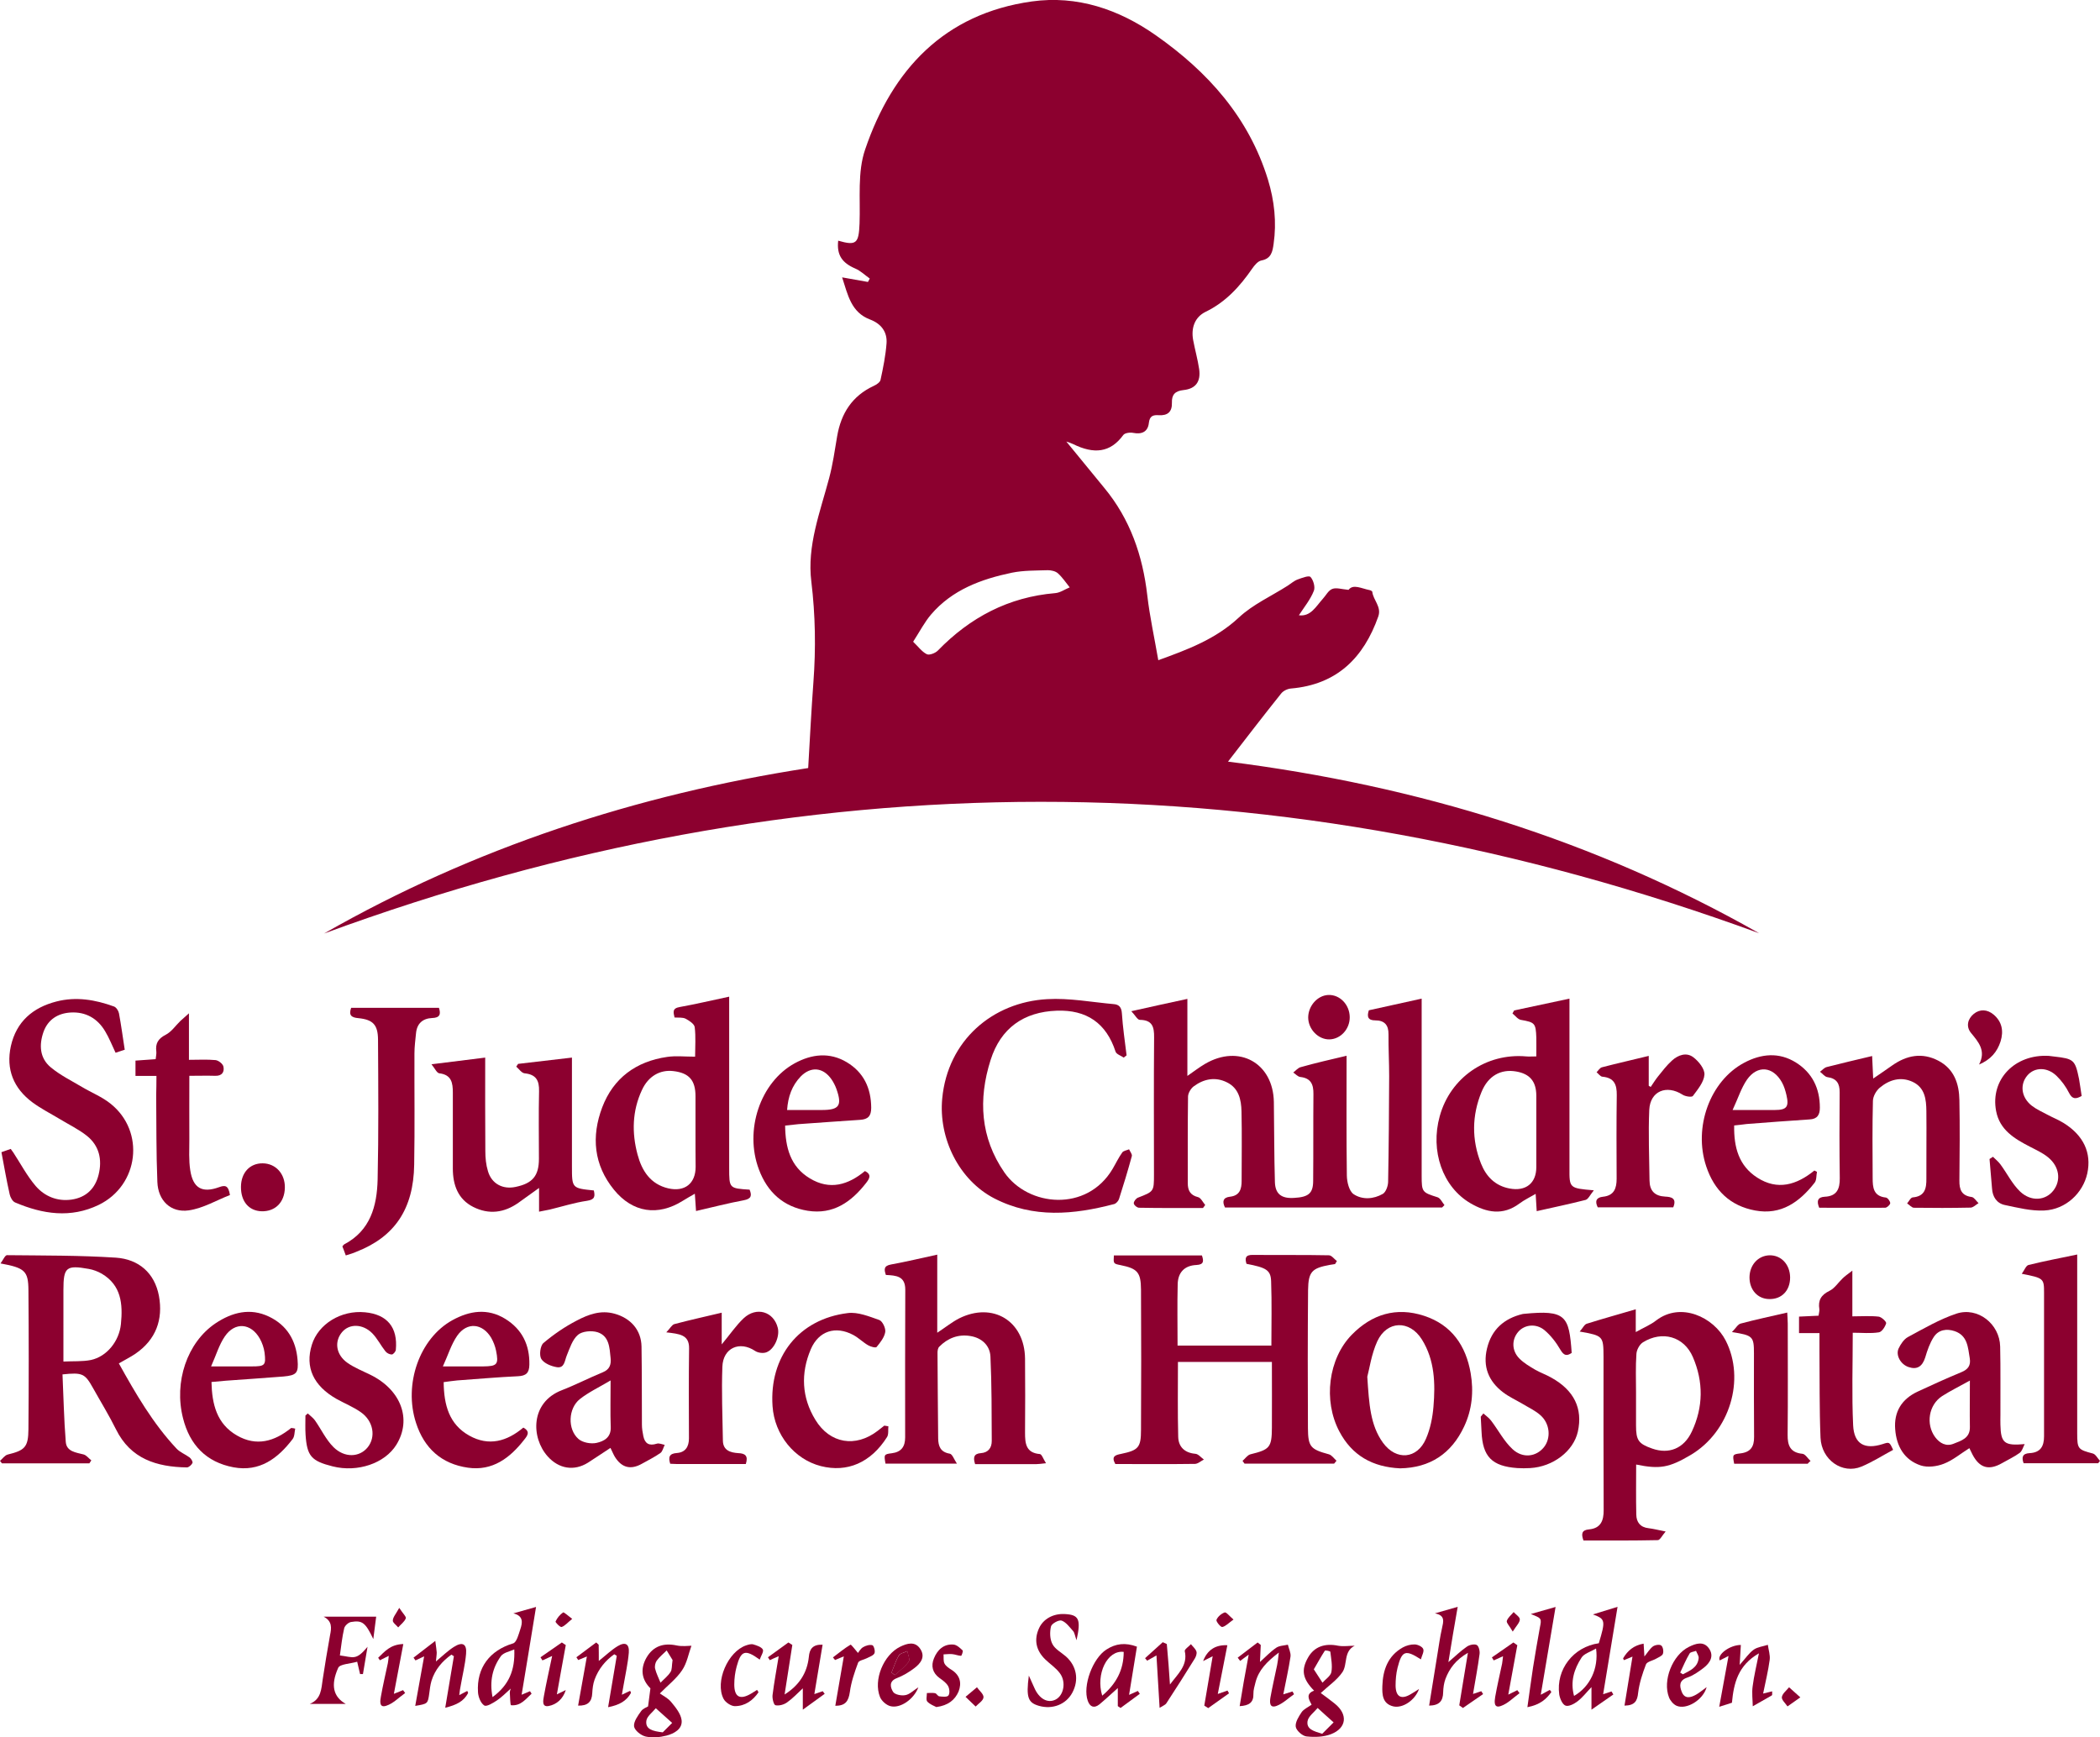 <?xml version="1.0" encoding="UTF-8"?> <svg xmlns="http://www.w3.org/2000/svg" xmlns:xlink="http://www.w3.org/1999/xlink" xmlns:a="http://ns.adobe.com/AdobeSVGViewerExtensions/3.0/" version="1.1" x="0px" y="0px" width="1602.7px" height="1326px" viewBox="0 0 1602.7 1326" style="enable-background:new 0 0 1602.7 1326;" xml:space="preserve"> <style type="text/css"> .st0{fill:#8C002F;} </style> <defs> </defs> <g> <path class="st0" d="M991.3,469.6c9,1.2,13-6.7,18.3-12.6c2.4-2.6,4.2-6.4,7.2-7.5c3-1.2,7,0.2,12.4,0.7c3.5-4.7,9.9-1,16.1,0.2 c0.7,0.1,1.9,0.8,2,1.2c0.7,6.5,7.2,11.4,4.6,18.9c-11.2,31.7-31.7,52-66.6,55c-2.7,0.2-6,1.8-7.6,3.9 c-13.2,16.5-26.1,33.3-40.5,51.9c144.9,18.3,279.9,59.8,405.4,131c-365.9-133.9-731.3-133.7-1095.3,0.2 c114.2-65.3,238.5-106,369.5-126.3c1.3-22.3,2.4-44,4-65.7c1.9-25.6,1.5-51-1.6-76.6c-3.4-27.3,6.7-53,13.6-79 c2.8-10.5,4.3-21.2,6.1-31.9c3-17.5,11.4-30.8,28-38.5c2-0.9,4.7-2.7,5.1-4.5c2-9.2,3.9-18.6,4.6-28c0.6-8.7-4.1-14.9-12.5-18.1 c-14.6-5.5-17-18.8-21.4-32.2c7.4,1.3,13.6,2.4,19.7,3.5c0.5-0.9,0.9-1.7,1.4-2.6c-3.7-2.6-7-5.9-11-7.6 c-10.2-4.4-14.3-10.4-13.1-21.3c13.9,4,15.7,2.1,16.3-13.1c0.7-19-1.7-39.3,4.3-56.6C681,53.2,720.6,10.5,787.5,1.1 c34.6-4.8,66.4,6,94.7,25.9c39.6,27.8,70.9,62.6,85.5,110.1c4.9,16.1,6.7,32.5,4.3,49.1c-0.8,5.7-1.7,11.2-9.3,12.6 c-2.7,0.5-5.3,3.7-7.1,6.3c-9.4,13.6-20.2,25.5-35.5,32.9c-8.2,4-11.2,12.2-9.5,21.5c1.4,7.5,3.5,14.8,4.6,22.3 c1.3,9.3-2.5,14.9-11.9,15.9c-6.7,0.7-9.1,3.7-8.9,9.7c0.2,7-3.3,9.9-10,9.5c-4.3-0.3-7,0.5-7.6,5.9c-0.7,6.6-5.2,8.9-11.9,7.6 c-2.4-0.5-6.4,0-7.6,1.6c-9.9,13.6-22.4,14.8-38.4,6.9c-1.4-0.7-2.8-1.1-5.1-1.9c10.1,12.4,19.5,23.9,29,35.4 c19.7,23.8,29.3,51.6,32.8,82c1.9,16.4,5.5,32.6,8.4,49.5c22.3-8.1,43.7-16,61.5-32.6c10.7-10,24.8-16.3,37.3-24.3 c2.5-1.6,4.8-3.7,7.5-4.7c3.3-1.2,8.7-3.3,9.9-1.9c2.2,2.4,3.7,7.8,2.5,10.6C1000.1,457.6,995.4,463.3,991.3,469.6z M696.9,489.8 c3.8,3.6,6.6,7.6,10.4,9.5c1.9,1,6.6-0.8,8.5-2.8c24.6-25.3,53.9-40.8,89.5-43.8c3.8-0.3,7.4-2.9,11.1-4.4c-3-3.7-5.6-7.7-9.1-10.8 c-1.8-1.6-5.1-2.3-7.6-2.3c-9.2,0.3-18.5,0.1-27.4,1.9c-23.4,4.9-45.6,13-61.8,32C705.6,474.9,702.1,481.7,696.9,489.8z"></path> <path class="st0" d="M1027.7,805.8c0,31.1-0.2,61.3,0.2,91.5c0.1,4.9,1.7,11.7,5.1,14.1c6.7,4.5,15.3,3.9,22.4-0.2 c2.3-1.4,3.9-5.9,4-9c0.5-26.9,0.7-53.9,0.8-80.9c0-10.6-0.6-21.2-0.5-31.8c0.1-7.2-3.1-10.7-10.1-10.7c-5.4,0-6.6-2.6-4.9-7.7 c13.1-2.9,26.2-5.8,40.3-8.9c0,3.5,0,6.4,0,9.3c0,42,0,83.9,0,125.9c0,12.5,0.4,12.7,12.1,16.4c2.2,0.7,3.6,3.9,5.3,6 c-0.6,0.6-1.2,1.2-1.8,1.8c-55.2,0-110.4,0-165.7,0c-2.3-4.6-1.4-7.6,3.7-8.2c7.6-0.8,9-5.9,9-12.1c0-17.7,0.3-35.4-0.1-53.1 c-0.2-8.9-2.1-17.7-11.1-22.1c-8.8-4.4-17.6-2.7-25.3,3c-2.2,1.6-4.3,5.1-4.4,7.7c-0.3,22.1-0.2,44.1-0.2,66.2 c0,5.5,1.8,9.2,7.8,10.7c2.2,0.5,3.7,3.9,5.5,6c-0.6,0.8-1.1,1.6-1.7,2.3c-16.3,0-32.5,0.1-48.8-0.2c-1.5,0-4-2.1-4-3.4 c-0.1-1.4,1.7-3.7,3.2-4.3c12.1-4.7,12.2-4.6,12.2-17.7c0-34.9-0.2-69.7,0.1-104.6c0.1-8-1.3-13.3-10.9-13.4 c-1.8,0-3.5-3.5-6.5-6.6c15.6-3.5,28.8-6.4,42.8-9.4c0,19.7,0,38.6,0,58.8c5.2-3.6,9.2-6.7,13.5-9.2c25.9-15.2,52-0.7,52.5,29.1 c0.3,20.4,0.2,40.8,0.8,61.2c0.3,9.1,5.1,12.6,14.6,12c11.1-0.6,14.6-3.5,14.6-13.1c0.2-22.1,0-44.1,0.2-66.2 c0.1-7.3-1.9-12.1-10-13c-1.9-0.2-3.6-2.2-5.4-3.4c1.9-1.4,3.6-3.6,5.7-4.1C1004,811.3,1015.4,808.7,1027.7,805.8z"></path> <path class="st0" d="M1018.2,1117.1c-22.8,0-45.6,0-68.4,0c-0.5-0.7-1-1.4-1.5-2.1c2-1.7,3.7-4.4,6-5c14.7-3.6,16.3-5.2,16.4-20.2 c0.1-16.6,0-33.2,0-50.3c-24.2,0-47.7,0-71.7,0c0,19.2-0.3,38.2,0.2,57.2c0.2,7.6,4.9,12.2,13.1,12.9c2.3,0.2,4.3,2.8,6.5,4.4 c-2.2,1.1-4.5,3.2-6.7,3.3c-20.4,0.3-40.8,0.1-60.9,0.1c-3.4-6,0.3-6.9,4.3-7.7c13.3-2.8,15.3-4.8,15.3-18.4 c0.2-35.7,0.2-71.4,0-107.1c-0.1-13.2-2.8-16-15.6-18.6c-5.5-1.1-5.5-1.1-5.1-7.4c22.2,0,44.5,0,67.2,0c1.3,4,1.8,7-4.2,7.3 c-9.2,0.4-14.1,5.8-14.3,14.6c-0.4,15.5-0.1,30.9-0.1,46.9c24,0,47.5,0,71.6,0c0-16.6,0.4-32.8-0.2-49.1 c-0.3-8.6-3.8-10.4-18.8-13.3c-1.3-4.3-0.9-6.9,4.9-6.8c19.3,0.2,38.7-0.1,58,0.3c2.1,0,4.1,2.9,6.1,4.4c-0.5,0.8-0.9,1.5-1.4,2.3 c-1.3,0.2-2.6,0.4-3.9,0.6c-13.7,2.5-16.5,5.1-16.7,19.3c-0.3,35.1-0.3,70.3-0.1,105.4c0.1,14.3,2.1,16.1,16,19.9 c2.2,0.6,3.9,3.2,5.8,4.9C1019.5,1115.6,1018.9,1116.3,1018.2,1117.1z"></path> <path class="st0" d="M0,1115c1.9-1.6,3.6-4.2,5.8-4.8c13.1-3.2,15.8-5.6,15.9-19.3c0.3-35.4,0.3-70.8,0-106.2 c-0.1-14.7-2.8-17-21.3-20.4c2-2.7,3.5-6.3,4.9-6.3c27.7,0.3,55.5,0.1,83.2,1.9c17.3,1.2,29.5,11.6,32.8,29.2 c3.3,18-2.3,33.4-17.9,44.1c-3.8,2.6-7.9,4.6-12.7,7.4c12.8,23,25.9,45.7,44,65c2.7,2.9,6.8,4.4,10,6.8c1.2,0.9,2.6,3.3,2.2,4.2 c-0.7,1.5-2.8,3.4-4.3,3.4c-23-0.4-42.9-6.4-54.1-29.1c-5.3-10.7-11.6-20.9-17.4-31.3c-6.3-11.3-8.1-12.2-23.4-10.6 c0.8,17.1,1.1,34.4,2.5,51.6c0.6,7.3,7.7,8,13.6,9.5c2.2,0.6,3.9,3,5.9,4.5c-0.5,0.8-1,1.5-1.5,2.3c-22.2,0-44.5,0-66.7,0 C1.1,1116.4,0.5,1115.7,0,1115z M48.4,1039.2c7.6-0.4,14.5,0.1,21-1.2c12.1-2.6,21.6-14.3,22.9-27.5c1.5-15.2,0.3-29.6-14.7-38.4 c-3-1.7-6.4-3-9.8-3.6c-17.3-3.1-19.4-1.3-19.4,16.1c0,7.1,0,14.1,0,21.2C48.4,1016.5,48.4,1027.3,48.4,1039.2z"></path> <path class="st0" d="M1205.6,1016.3c2.5-2.8,3.6-5.5,5.5-6c12.1-3.8,24.4-7.2,37.3-11c0,5.7,0,10.7,0,17.4c6-3.4,11.3-5.5,15.6-8.9 c18.9-14.4,43.9-2.4,53,15.3c15.2,29.6,3.2,69.7-26.7,87.4c-16.4,9.7-23.6,11-41.6,7.3c0,12.8-0.2,25.5,0.1,38.2 c0.1,5.8,3,9.7,9.4,10.4c3.5,0.4,6.9,1.3,13,2.5c-2.6,3-4.3,6.6-6,6.6c-19,0.4-38,0.3-56.7,0.3c-1.9-5.2-1.3-8,4.2-8.5 c8.9-0.8,11.3-6.6,11.2-14.8c-0.2-39-0.1-77.9-0.1-116.9C1223.7,1019.7,1223.6,1019.5,1205.6,1016.3z M1248.6,1062.6 c0,8.4,0,16.9,0,25.3c0,11.4,1.8,14,12.3,17.7c12.7,4.5,24.2,0.1,30.3-13c8.8-18.7,8.9-38,0.8-56.8c-6.8-15.8-23.4-20.4-38.1-11.3 c-2.6,1.6-4.8,5.7-5,8.8C1248.2,1043,1248.6,1052.8,1248.6,1062.6z"></path> <path class="st0" d="M556.5,760.7c0,18.7,0,36.3,0,54c0,25.6,0,51.2,0,76.7c0,15.6,0,15.6,15.6,16.6c1.8,4.5,1.4,7-4.5,8.1 c-11.9,2.2-23.7,5.3-36.4,8.2c-0.3-4.1-0.5-8-0.9-13.2c-3.4,2-6.4,3.6-9.2,5.4c-19,11.9-38.2,9.1-52.5-8.4 c-15.5-19-17.4-40.7-9-62.9c8.5-22.4,25.9-35.1,49.5-38.5c6.6-1,13.5-0.2,21.4-0.2c0-7.7,0.6-15.2-0.3-22.5c-0.3-2.5-4.2-5-7-6.5 c-2.2-1.1-5.3-0.7-8.4-0.9c-0.9-4-1.9-7,4-8C531.1,766.4,543.2,763.5,556.5,760.7z M530.8,864.4c0-9.2,0-18.5,0-27.7 c0-12.2-4.9-17.8-16.9-19.2c-10.1-1.2-19.1,3.8-24,14.5c-7.4,15.9-7.8,32.6-3.3,49.3c3.3,12.3,9.8,22.5,23.4,25.7 c12.6,2.9,20.9-3.7,20.9-16.4C530.8,881.8,530.8,873.1,530.8,864.4z"></path> <path class="st0" d="M1216.4,908.5c-2.8,3.4-4.2,6.7-6.2,7.3c-12,3.1-24.2,5.6-37.4,8.6c-0.2-4.1-0.5-8.2-0.8-13.2 c-4.6,2.7-8.8,4.7-12.4,7.4c-12.6,9.4-25.1,6.9-37.3-0.2c-21.3-12.4-30.9-39.9-23.5-66.5c8.1-29.4,35.4-48.3,66-45.6 c2.1,0.2,4.3,0,7.7,0c0-4.8,0.1-9.6,0-14.4c-0.4-11-1.1-11.6-11.8-13.5c-2.3-0.4-4.3-3.2-6.4-4.9c0.4-0.8,0.9-1.6,1.3-2.3 c13.7-2.9,27.4-5.9,42.2-9c0,3.4,0,6.3,0,9.2c0,40,0,80.1,0,120.1C1197.7,906.9,1197.7,906.9,1216.4,908.5z M1172.5,863.8 c0-9.2,0-18.5,0-27.7c-0.1-10.7-4.9-16.5-15.4-18.3c-11.6-2-21.3,3.2-26.4,15.6c-7.4,18-7.6,36.5-0.4,54.7 c3.9,9.8,10.7,16.9,21.7,19c12.5,2.4,20.5-4,20.5-16.3C1172.5,881.7,1172.5,872.8,1172.5,863.8z"></path> <path class="st0" d="M730.3,1117.1c-19.8,0-37.2,0-54.5,0c-1.2-6.8-1.2-7.2,4.7-7.9c7.4-0.9,10.3-5.1,10.3-12.1 c0-37.6-0.1-75.2,0.1-112.8c0-10.4-7-10.8-14.8-11.2c-1.4-4.1-1.8-7,4-8c11.5-2.1,22.8-4.8,35.2-7.5c0,19.6,0,39,0,59.6 c6.4-4.2,11.2-8.1,16.6-10.9c25.8-12.9,50.1,1.9,50.4,30.7c0.2,18.8,0.1,37.6,0,56.4c0,8.1,0.5,15.5,11.3,16.4 c1.5,0.1,2.7,3.9,4.7,7c-3.9,0.4-5.8,0.7-7.6,0.7c-15.5,0-31,0-46.5,0c-1.6-5-1.1-8,4.4-8.4c5.6-0.4,8.3-4,8.3-9.3 c-0.1-21.5,0-43-1-64.4c-0.4-8.5-6.6-14.3-15.4-15.7c-9.2-1.5-17.2,1.6-23.7,8.2c-1,1-1.3,3-1.3,4.5c0.1,21.8,0.3,43.6,0.5,65.4 c0.1,6,1.7,10.5,8.8,11.7C726.8,1109.8,728,1113.6,730.3,1117.1z"></path> <path class="st0" d="M857.6,807.2c-2.1-1.5-5.5-2.5-6.2-4.5c-7.1-21.9-22.2-32.1-44.9-31.3c-25.2,0.9-42.8,13.3-50.5,37.7 c-9.5,29.9-7.8,59.2,10.5,85.7c18.2,26.3,63,30.5,82.6-2.6c2.5-4.2,4.6-8.7,7.4-12.6c0.9-1.3,3.4-1.6,5.2-2.4 c0.8,1.8,2.5,3.8,2.1,5.2c-3,11-6.3,21.9-9.8,32.8c-0.5,1.5-2.2,3.4-3.7,3.8c-30.9,8.1-61.6,11-91.4-4.3 c-27.1-14-42.7-46-39.8-76.3c4.2-44.3,38.4-73.5,80.1-75.8c16.8-1,33.9,2.3,50.9,3.8c3.9,0.3,5.8,2.4,6.1,6.9 c0.7,10.8,2.3,21.5,3.6,32.2C859.1,806,858.4,806.6,857.6,807.2z"></path> <path class="st0" d="M1388.4,921.8c-2.2-5.3-1-8.1,4.2-8.4c9.3-0.4,11.6-6,11.5-14.2c-0.3-21.8-0.3-43.6-0.1-65.4 c0.1-6.9-2.3-10.7-9.4-11.7c-2-0.3-3.7-2.7-5.6-4.1c1.7-1.2,3.2-3.1,5.2-3.6c11.2-2.9,22.5-5.5,34.6-8.4c0.3,5.6,0.5,10.7,0.8,17.2 c5.4-3.7,10-6.8,14.5-10c11.1-7.8,22.9-10.1,35.3-3.6c12,6.3,15.8,17.6,16,30.1c0.4,20.4,0.2,40.9,0,61.3 c-0.1,6.9,1.6,11.6,9.4,12.6c1.9,0.3,3.5,3.1,5.2,4.7c-2,1.2-4,3.3-6,3.4c-14.4,0.3-28.9,0.3-43.3,0.1c-1.7,0-3.4-2.2-5.2-3.3 c1.4-1.6,2.7-4.5,4.3-4.6c9.3-0.8,10.5-6.9,10.4-14.4c-0.1-17.2,0.2-34.3,0-51.5c-0.1-8.9-1.1-17.9-10.5-22.3 c-9.1-4.2-17.8-1.6-25.1,4.5c-2.7,2.3-5.1,6.5-5.2,10c-0.5,19.6-0.3,39.2-0.2,58.9c0,7.1,0.5,13.9,10,14.9c1.4,0.1,3.4,2.8,3.4,4.3 c0,1.2-2.5,3.5-3.9,3.5C1421.8,921.9,1405,921.8,1388.4,921.8z"></path> <path class="st0" d="M1.1,879.4c2.9-1,4.9-1.7,7.1-2.5c0.7,1.1,1.4,1.9,2,2.8c5.6,8.6,10.5,17.9,17.1,25.6 c6.8,7.8,16.4,11.8,27.2,10.3c11.2-1.6,18.2-8.4,20.8-19.2c2.8-11.4,0.4-22-9-29.5c-6.3-5-13.8-8.6-20.7-12.8 c-7-4.2-14.3-7.9-20.8-12.7c-14.4-10.7-20.4-25.2-16.5-43c4.2-18.7,16.8-29.4,34.7-34c15-3.9,29.7-1.4,44,3.8 c1.7,0.6,3.4,3.2,3.8,5.2c1.7,9.1,2.9,18.2,4.4,27.8c-2.3,0.7-4.5,1.5-7,2.3c-2.7-5.7-4.9-11.3-7.9-16.3c-5.9-10-15-15.1-26.5-14.4 c-9.6,0.6-17.2,5.3-20.6,14.8c-3.5,10-2.9,20,5.5,27c7.2,6,15.9,10.3,24,15.1c7.2,4.3,15.3,7.5,21.7,12.7 c26.6,21.2,21.6,62.3-9,77.2c-21.5,10.4-42.8,7.1-63.8-1.8c-2-0.8-3.7-3.9-4.2-6.2C5,901,3.2,890.5,1.1,879.4z"></path> <path class="st0" d="M436.5,807.2c0,4.9,0,9.2,0,13.5c0,23.2,0,46.3,0,69.5c0,16.7,0,16.7,16.7,18.4c1,4.4,0.9,7-5.2,7.9 c-9.6,1.4-19,4.4-28.5,6.7c-2.3,0.5-4.6,0.9-8.1,1.6c0-6.2,0-11.4,0-18.1c-6.1,4.4-10.9,7.8-15.6,11.2c-10.9,7.8-22.7,9.3-34.6,3.3 c-11.7-5.9-15.6-16.8-15.6-29.3c0-19.3,0-38.7,0-58c0-7.4-1-13.6-10.3-14.7c-1.9-0.2-3.4-3.7-6-6.9c15.1-1.9,27.7-3.4,41-5.1 c0,24.1-0.1,47.7,0.1,71.4c0,5.1,0.5,10.4,2,15.3c2.8,9.6,11.3,14.1,21.1,12c13-2.7,17.8-8.5,17.8-21.5c0-17.2-0.3-34.3,0.1-51.5 c0.2-8.3-2.3-12.8-11-13.7c-2.3-0.2-4.3-3.3-6.4-5.1c0.5-0.7,0.9-1.4,1.4-2.1C408.7,810.5,422.1,808.9,436.5,807.2z"></path> <path class="st0" d="M1068.5,1120.7c-20.8-1-36.6-9.6-46.4-28.3c-12.3-23.4-8.4-55.3,9.6-73.7c15.3-15.6,33.9-21.4,55.2-14.4 c21,6.9,31.9,22.8,35.5,43.8c2.4,13.9,1.1,27.8-5,40.7C1107.7,1109.5,1091.4,1120.3,1068.5,1120.7z M1043.5,1050.8 c1.4,21.1,2.3,37,12,50.4c10.1,13.8,26.1,12.5,32.8-3.1c3.3-7.6,5-16.1,5.7-24.4c1.5-17.7,1-35.6-8.8-51.3 c-9.4-15.1-26.7-14.6-34.1,1.4C1046.6,1033.7,1045.1,1045,1043.5,1050.8z"></path> <path class="st0" d="M1545.2,1102.2c-1.2,2.3-1.9,5.3-3.8,6.7c-4.1,3-8.9,5.2-13.4,7.8c-10.1,5.8-17.2,3.8-22.6-6.5 c-0.7-1.4-1.4-2.9-2.4-4.9c-6.7,4.2-12.7,9.3-19.5,11.9c-5.3,2.1-12.4,3-17.6,1.3c-12.6-4.2-18.5-14.6-19.5-27.5 c-1.1-13.4,4.9-23.1,17-28.8c11.1-5.2,22.2-10.2,33.5-14.9c5.1-2.1,7.3-5.1,6.4-10.6c-1.4-8.3-1.6-17.3-11.5-20.7 c-6.2-2.1-12.4-1.1-16,4.5c-3,4.6-4.9,10.2-6.5,15.6c-2.2,6.9-6.2,9.5-12.7,7.3c-6-2-10-9-7.6-14.2c1.6-3.3,4-7,7.1-8.7 c12.1-6.5,24.2-13.6,37.1-17.9c16.3-5.3,32.9,7.9,33.3,25.1c0.4,17.4,0.1,34.9,0.2,52.3c0,2.5-0.1,4.9,0,7.4 C1527,1101.4,1529.7,1103.6,1545.2,1102.2z M1503.4,1053.7c-8.1,4.5-14.8,7.8-21.1,11.8c-10.4,6.7-12.7,21.5-5.4,31.4 c3.6,4.8,8.5,7.3,14.1,5c5.8-2.3,12.6-4.2,12.4-12.8C1503.2,1078.1,1503.4,1067,1503.4,1053.7z"></path> <path class="st0" d="M465.9,1105.1c-6.3,4.1-11.7,7.8-17.2,11.3c-10.6,6.6-22.2,4.7-30.7-4.8c-12.8-14.3-13.3-41.2,10.7-50.5 c10.6-4.1,20.8-9.4,31.3-13.7c5.4-2.2,6.5-6,6-10.9c-0.8-7.9-1-16.8-10-19.7c-4.5-1.4-11.6-0.8-14.9,2c-4.3,3.7-6.3,10.3-8.6,15.9 c-1.6,4-1.7,9.7-7.5,8.8c-4.3-0.7-9.8-2.9-11.9-6.3c-1.7-2.8-0.8-10,1.6-12.1c7.8-6.6,16.4-12.5,25.5-17.2 c8.8-4.6,18.2-8.2,28.9-5.2c12.2,3.4,20.3,12.4,20.5,25.1c0.3,19.9,0.2,39.8,0.3,59.6c0,2.9,0.5,5.9,1.1,8.8 c1.2,5.7,4.5,7.5,10.2,5.7c1.8-0.6,4.1,0.5,6.1,0.9c-1.1,2.1-1.6,5-3.3,6.2c-4.4,3.1-9.3,5.5-14.1,8.2c-8.5,4.8-15.4,3.1-20.6-5.2 C468.1,1110,467.2,1107.7,465.9,1105.1z M466,1053.6c-8.9,5.3-16.8,9-23.4,14.2c-9,7.1-9.6,23.1-1.1,30.5c3.2,2.8,9.5,3.9,13.7,3 c5.5-1.2,11.2-4,10.9-12C465.7,1078.2,466,1067.1,466,1053.6z"></path> <path class="st0" d="M263.9,958.2c-1.1-3.1-1.9-5.1-2.6-6.9c0.6-0.7,0.9-1.2,1.3-1.5c20.1-10.5,25.1-29.3,25.6-49.5 c0.8-35.6,0.5-71.3,0.3-106.9c-0.1-11.3-3.9-15.2-15-16.3c-5.4-0.5-7.5-2.2-5.5-7.9c22.1,0,44.4,0,67,0c1.6,5,0.7,7.6-5.2,7.8 c-7.2,0.3-11.6,4.2-12.3,11.6c-0.5,5.1-1.2,10.3-1.2,15.4c-0.1,28.3,0.3,56.6-0.2,84.9c-0.5,33.9-14.9,55.1-44.1,66.5 C269.6,956.5,267.1,957.2,263.9,958.2z"></path> <path class="st0" d="M338.6,1054.9c0.2,17.6,4.2,32.2,19.5,40.8c15,8.4,28.8,4.4,41.3-6.1c5.5,3,3.2,6.1,0.7,9.2 c-10.9,14-24.2,24.1-43,21.4c-20.1-2.9-33.3-14.7-39.6-34.2c-9.6-29.4,2.6-64.5,27.8-78.4c13.1-7.2,26.8-9.3,40.3-1 c12.8,7.9,18.7,19.8,18.4,35c-0.1,6.3-2.5,8.5-8.7,8.8c-15.5,0.7-30.9,2.1-46.4,3.2C345.7,1053.9,342.5,1054.4,338.6,1054.9z M338,1042.9c12,0,21.4,0,30.8,0c10.7-0.1,11.9-1.5,9.8-12c-0.7-3.4-2-6.8-3.7-9.8c-6.7-11.2-18.4-12.3-25.9-1.7 C344.4,1026,342,1034.2,338,1042.9z"></path> <path class="st0" d="M599.2,859.1c0.2,16.6,3.9,31.3,18.9,40.3c15.2,9.2,29.2,5,42-5.6c5.5,2.7,3.3,6,0.9,9.1 c-11.3,14.5-25.1,24.3-44.6,21.2c-18.5-3-30.7-14.1-37.2-31.5c-11.3-29.9,1-66.7,27.4-81.1c12.9-7,26.5-8.6,39.6-0.8 c12.9,7.7,18.6,19.7,18.7,34.8c0,6.4-2.5,8.8-8.4,9.2c-15.7,1-31.4,2.2-47.2,3.3C606,858.3,602.9,858.7,599.2,859.1z M600.7,847.2 c9.1,0,17.8,0,26.5,0c13.3,0,15.7-3.3,11.1-16.2c-0.9-2.5-2.2-5-3.7-7.2c-6.4-9.2-15.7-10.1-23.5-2.2 C604.4,828.6,601.4,837.1,600.7,847.2z"></path> <path class="st0" d="M1323.5,859c-0.3,16.8,3.6,30.8,17.6,39.8c15.5,10,30.1,5.6,43.6-5.4c0.7,0.3,1.3,0.7,2,1 c-0.6,2.8-0.2,6.3-1.8,8.3c-11.5,14.7-25.5,24.9-45.4,21.2c-19-3.5-31.2-15.3-37.3-33.6c-10-29.8,2.8-65.3,29-79.2 c13-6.9,26.6-8.2,39.5-0.1c12.4,7.8,18.2,19.7,18.2,34.4c0,5.5-1.9,8.7-7.9,9c-16,1-32,2.3-48,3.5 C1330.1,858.3,1327.2,858.6,1323.5,859z M1322.3,847.2c12.8,0,22.5,0,32.2,0c9.1,0,11-2.4,8.9-11.4c-0.8-3.4-1.8-6.8-3.5-9.8 c-6.8-12.1-18.6-13.3-26.6-2C1328.9,830.4,1326.5,838.2,1322.3,847.2z"></path> <path class="st0" d="M225.3,1090.4c-0.6,2.7-0.4,6-2,8c-11.3,14.8-25.2,25.2-45.1,21.5c-20.8-3.9-33.4-17.1-38.5-37.4 c-7.1-27.7,3.1-57.9,24.8-72.5c12.6-8.4,26.4-12,40.8-5.1c13.6,6.5,20.6,18,21.8,33c0.8,9.9-0.6,11.8-10.7,12.7 c-14.6,1.2-29.2,2.1-43.9,3.2c-3.5,0.3-7,0.6-11.1,1c0.4,17,4,31.9,19.4,40.8c14.9,8.6,28.7,4.6,41.4-5.7 C223.4,1089.9,224.4,1090.2,225.3,1090.4z M161.1,1042.9c11.9,0,21.5,0,31.1,0c10,0,10.9-0.8,9.7-10.6c-0.5-3.6-1.8-7.4-3.6-10.6 c-6.7-11.9-19-13-26.7-1.7C167.2,1026.4,165,1034.2,161.1,1042.9z"></path> <path class="st0" d="M1588.7,836.5c-4.6,2.6-7.2,2.4-9.6-2.3c-2.4-4.8-5.7-9.3-9.5-13c-7.2-7-16.9-6.8-22.4-0.3 c-5.8,6.9-4.6,16.7,3.4,23c3.6,2.8,7.9,4.7,12,6.9s8.4,3.9,12.3,6.3c15.2,9.4,21.5,22.8,18.1,38.5c-3.3,15-16.4,27.5-32.8,28.3 c-10,0.5-20.2-2.1-30.2-4.2c-6.1-1.3-9.3-6.2-9.7-12.6c-0.6-7.5-1.3-15-1.9-22.5c0.9-0.6,1.7-1.1,2.6-1.7c1.9,1.9,4.1,3.6,5.7,5.8 c5.1,6.9,9,15,15.1,20.8c8.4,7.9,19.4,6.8,25.3-0.8c6-7.7,4.7-18.2-3.9-25.3c-4.1-3.4-9.2-5.7-14-8.2 c-11.8-6.1-23.1-12.8-25.8-27.3c-4.5-24,14.3-43.5,40.3-42c1.4,0.1,2.7,0.4,4.1,0.5c14.9,1.7,15.9,2.5,18.9,17.1 C1587.4,827.6,1588,831.9,1588.7,836.5z"></path> <path class="st0" d="M1543,972.2c2-2.7,3.2-6.2,5.1-6.7c12.1-3,24.3-5.3,37.2-8c0,3.2,0,6.2,0,9.1c0,42.5,0,84.9,0,127.4 c0,11.9,0.6,12.4,12,15.4c2.1,0.6,3.6,3.7,5.4,5.6c-0.4,0.6-0.9,1.2-1.4,1.8c-18.9,0-37.8,0-56.9,0c-1.6-4.4-1-7.4,4.5-7.7 c8.3-0.4,11.1-5.1,11.1-12.9c-0.1-36.5,0.1-73,0-109.5C1560,975.7,1559.7,975.5,1543,972.2z"></path> <path class="st0" d="M1132.1,1078.8c2,1.8,4.3,3.4,5.9,5.5c5.5,7.2,9.8,15.7,16.4,21.8c7.9,7.3,18.1,5.7,23.9-1.5 c5.5-6.9,4.7-17.9-2.6-24.4c-4-3.6-9.1-5.9-13.7-8.7c-4.9-2.9-10.2-5.3-14.7-8.7c-11.3-8.5-15.8-19.8-12.4-33.7 c3.5-14.4,13-22.8,27.2-26.2c0.3-0.1,0.5-0.1,0.8-0.1c32.3-3.2,34.6,1.6,36.6,29.8c-3.7,2.5-5.9,2.2-8.6-2.4 c-3.2-5.5-7.3-10.9-12.2-15c-6.4-5.3-15.2-4.2-19.9,1.2c-5.2,5.9-5.2,14.6,0.9,20.6c3.4,3.4,7.7,5.9,11.9,8.4 c4,2.3,8.4,3.8,12.4,6.1c17.3,9.6,24.1,23.5,20.2,41.2c-3.3,14.8-18.8,26.8-36.4,27.8c-3.3,0.2-6.6,0.2-9.8,0 c-19.4-1.4-26.5-8.7-27.3-27.8c-0.2-3.8-0.4-7.6-0.6-11.4C1130.8,1080.4,1131.4,1079.6,1132.1,1078.8z"></path> <path class="st0" d="M234.9,1078.8c1.8,1.7,3.9,3.2,5.4,5.2c4.8,6.8,8.4,14.7,14.2,20.5c8.5,8.4,19.8,7.8,26,0.3 c6.6-8,4.5-20.3-5.2-27c-5.7-4-12.4-6.7-18.5-10.1c-17.7-10.1-24.1-24.2-18.8-41.3c4.9-15.9,22.4-26.6,40.6-24.8 c16.9,1.6,25.1,11.5,23.5,28.6c-0.1,1.4-2,3.6-3.1,3.6c-1.7,0-3.9-1.1-4.9-2.5c-3.5-4.4-6.1-9.7-10-13.7 c-7.4-7.4-17.6-7.4-23.1-0.8c-6,7.2-4.6,17.2,4.2,23.4c5.3,3.7,11.4,6.1,17.3,9c23.6,11.5,32,34.1,20,53.5 c-8.8,14.2-29.6,21.3-48.6,16.5c-16.3-4.1-19.6-7.8-20.7-24.2c-0.3-4.8-0.1-9.7-0.1-14.6C233.7,1079.8,234.3,1079.3,234.9,1078.8z"></path> <path class="st0" d="M1413.7,969.8c0,13,0,23.5,0,34.9c7.1,0,13.6-0.5,20,0.2c2.2,0.2,6.1,3.9,5.8,5.1c-0.8,2.7-3.3,6.6-5.6,6.9 c-6.3,1-12.9,0.3-19.9,0.3c0,24.1-0.8,47.4,0.3,70.7c0.7,14.4,8.9,18.6,22.5,14.3c5.2-1.7,5.2-1.7,8,4.4c-8,4.3-15.8,9.3-24.2,12.8 c-14.5,6-30.5-5.1-31.2-22.1c-0.9-22-0.6-44-0.8-66.1c0-4.3,0-8.7,0-13.7c-5.3,0-10,0-15.6,0c0-4.5,0-8.3,0-12.6 c5.1-0.2,9.9-0.5,14.9-0.7c0.2-1.9,0.8-3.5,0.6-5c-1.1-6.8,1.4-10.9,7.8-14c3.9-1.9,6.6-6.3,9.9-9.4 C1407.9,974.1,1410,972.6,1413.7,969.8z"></path> <path class="st0" d="M569.2,1117.4c-17.9,0-35.3,0-52.7,0c-1.6,0-3.2-0.1-5-0.2c-1.6-5.1-0.7-7.8,5.1-8.2c6.5-0.5,9.2-4.8,9.2-11.2 c-0.1-22.9-0.2-45.7,0.1-68.6c0.2-10.6-7.4-11.1-17.4-12.3c3-3.1,4.3-5.8,6.2-6.3c11.7-3.1,23.5-5.7,36.1-8.7c0,7.8,0,15.3,0,24.2 c6.2-7.4,10.8-14.3,16.7-19.9c9.8-9.2,23-5.2,26.1,7.3c1.6,6.4-2.5,16.2-8.6,18.6c-2.4,1-6.5,0.5-8.7-1c-11.8-7.9-24.5-2.4-25,12.1 c-0.7,18.7,0.1,37.5,0.4,56.3c0.1,7.6,5.8,9.2,11.8,9.6C568.7,1109.3,571.2,1111.1,569.2,1117.4z"></path> <path class="st0" d="M119.4,821.2c-5.9,0-10.7,0-16,0c0-4,0-7.4,0-11.7c5-0.4,10-0.7,15.4-1.1c0.2-2.2,0.7-4.1,0.5-5.8 c-0.8-6.1,1.3-9.8,7.1-12.8c4.4-2.2,7.5-6.9,11.2-10.5c1.6-1.5,3.2-2.9,6.6-5.9c0,13.1,0,23.8,0,35.5c7.4,0,13.8-0.4,20.2,0.2 c2.3,0.2,5.6,2.8,6.1,4.9c0.9,4.1-1,7.3-6.3,7.1c-6.2-0.2-12.4,0-19.7,0c0,16.6-0.1,32.6,0,48.5c0,7.9-0.5,15.9,0.7,23.6 c2.1,13.7,9.1,17.6,22,12.9c4.7-1.7,7.1-1.4,8.3,6c-10.1,3.9-20.4,10.1-31.4,11.7c-13.8,2-23.5-7.5-24-21.7 c-0.9-22-0.7-44.1-0.9-66.2C119.3,831.5,119.4,826.9,119.4,821.2z"></path> <path class="st0" d="M678,1088.6c-0.3,2.7,0.3,6.1-1,8.2c-12.4,19.6-30.4,27.3-50.5,22.2c-20.3-5.2-35.4-23.9-36.9-45.7 c-2.6-37.7,20-66.5,57.4-71.1c7.7-1,16.4,2.6,24.1,5.3c2.4,0.9,5,6.3,4.5,9.2c-0.7,4.1-3.8,8-6.6,11.4c-0.7,0.8-4.5-0.2-6.4-1.3 c-4-2.3-7.3-5.7-11.4-7.9c-13.5-7.2-26.4-3.1-32.4,10.9c-7.8,18.3-7,36.8,3.5,53.9c11.1,18.2,30.7,21.3,47.5,8.4 c1.7-1.3,3.4-2.6,5.1-4C676,1088.3,677,1088.4,678,1088.6z"></path> <path class="st0" d="M1258.3,805.9c0,8.1,0,15.4,0,22.8c0.5,0.3,1,0.6,1.5,0.9c1.8-2.6,3.5-5.4,5.5-7.9c3.4-4.2,6.7-8.6,10.7-12.2 c4.7-4.3,11.1-6.6,16.4-2.5c4.1,3.1,8.8,9,8.4,13.3c-0.4,5.6-5.1,11.2-8.8,16.2c-0.8,1.1-5.8,0.4-7.9-1 c-12.2-7.8-24.7-2.8-25.4,11.6c-0.8,17.9,0,35.9,0.2,53.9c0.1,7.9,4,11.9,12,12.3c4.6,0.2,9,1.2,6.1,8.2c-19.1,0-38.3,0-57.6,0 c-2.4-4.7-1.1-7.6,4-8.1c8.5-0.9,10.4-6.4,10.4-13.8c-0.1-21.3-0.2-42.5,0.1-63.8c0.1-7.9-1.9-13.2-10.9-14c-1.6-0.1-3-2.2-4.5-3.4 c1.3-1.3,2.5-3.4,4.1-3.8C1234.1,811.6,1245.7,809,1258.3,805.9z"></path> <path class="st0" d="M1379.6,1117.2c-18.7,0-37.4,0-56.1,0c-1.3-6.9-1.3-7.2,4.7-7.9c7.8-0.9,10.6-5.1,10.5-12.6 c-0.2-21.2-0.1-42.4-0.1-63.7c0-13-0.8-13.8-16.8-16.3c3-3,4.5-6,6.7-6.5c11.5-3.1,23.1-5.5,35.5-8.4c0.1,2.7,0.4,5.5,0.4,8.4 c0,28.3,0.2,56.6-0.1,84.9c-0.1,8.3,2.1,13.6,11.3,14.5c2.2,0.2,4.1,3.6,6.2,5.5C1381,1115.6,1380.3,1116.4,1379.6,1117.2z"></path> <path class="st0" d="M1033.9,1256.1c-8.7,4.3-5.3,14.2-9.4,20.2c-4,5.9-10.4,10.2-16.5,15.9c3.1,2.3,7,5.1,10.7,8.1 c10.1,8.1,9.2,18.6-2.9,23.3c-5.7,2.2-12.6,2.4-18.8,1.7c-3.1-0.4-7.7-4.5-8.1-7.4c-0.5-3.4,2.3-7.8,4.5-11.1 c1.6-2.3,4.6-3.6,7.6-5.7c-2-3.9-4.8-8.3,1.9-10.7c-8.9-9.1-10-15.8-4.6-25.3c4.7-8.3,12.8-11.1,23-9 C1025.3,1256.8,1029.7,1256.1,1033.9,1256.1z M1009.1,1323.3c2.9-2.9,5.8-5.8,8.7-8.7c-4.1-3.7-8.2-7.3-12.2-11 c-2.7,3.3-7.1,6.4-7.7,10.1C997,1319.8,1002.5,1321.3,1009.1,1323.3z M1002.7,1274.1c2.6,4,4.6,7.1,6.6,10.2 c2.4-2.7,6.2-5.1,6.8-8.1c0.9-5-0.2-10.3-0.8-15.5c-0.1-0.5-3.8-1.3-4.2-0.8C1008.3,1264.2,1005.8,1268.8,1002.7,1274.1z"></path> <path class="st0" d="M527.7,1256.1c-2.2,6-3.4,13.3-7.2,18.8c-4.3,6.4-10.7,11.3-16.9,17.6c2,1.5,6,3.4,8.6,6.5 c3.4,4.1,7.4,9,8,13.9c0.8,6.8-5.8,10.3-11.6,11.8c-5,1.3-10.8,1.8-15.8,0.7c-3.6-0.8-8.5-4.7-8.9-7.8c-0.4-3.6,2.9-8.1,5.4-11.6 c1.4-2,4.4-3,5.3-3.6c0.7-5.1,1.2-9,1.8-13.8c-6.7-6.6-8-14.8-2.9-23.6c5-8.5,12.8-11.3,23-9.1 C520.8,1256.8,525.4,1256.1,527.7,1256.1z M505.8,1322.2c1.8-1.8,4.5-4.5,7.2-7.2c-4.2-3.7-8.3-7.5-12.5-11.2 c-2.5,3.1-6.7,6.1-7.2,9.5C492.4,1319.9,498.1,1321.3,505.8,1322.2z M513.3,1267c-0.9-1.5-2.7-4.4-4.5-7.3 c-2.6,2.6-5.5,4.9-7.6,7.8c-1.1,1.6-1.7,4.3-1.2,6.2c0.9,3.6,2.7,7.1,4.1,10.6c2.6-2.7,5.6-5,7.6-8.1 C513,1274.4,512.6,1271.6,513.3,1267z"></path> <path class="st0" d="M1220.2,1254.2c5.2-17.3,5.1-18.5-4.5-22c6.8-2.1,11.9-3.7,18.8-5.8c-3.8,22.9-7.3,44.4-11,66.7 c2.7-0.9,4.5-1.5,6.4-2.1c0.5,0.8,0.9,1.5,1.4,2.3c-5,3.5-10,6.9-16.7,11.6c0-7.2,0-11.7,0-17.2c-3.7,3.8-6.7,7.8-10.6,10.8 c-2.6,2-6.8,4.2-9.2,3.3c-2.4-0.9-4.3-5.4-4.8-8.5C1187.4,1274.2,1200.8,1256.9,1220.2,1254.2z M1201.3,1294.4 c12.1-6.9,18.9-21,16.8-36.2c-4.3,2.6-9.2,3.9-11.1,7C1201.4,1273.8,1198.3,1283.4,1201.3,1294.4z"></path> <path class="st0" d="M398.1,1293.5c2.7-1.1,4.6-1.9,6.4-2.7c0.4,0.6,0.8,1.3,1.2,1.9c-4.5,4.1-8.2,9.5-15.7,8.8 c-0.6-0.1-0.7-6.2-0.9-9.5c-0.1-1,0.4-2.1,0.7-3.2c-3.5,3.1-6.8,6.5-10.5,9c-3,2-7.9,5-9.7,3.9c-2.7-1.7-4.6-6.5-4.8-10.1 c-1.2-18.8,9.1-32,26.8-37.3c2.7-0.8,4.2-6.9,5.5-10.8c1.7-5,2.5-10.2-5.3-12.1c5.2-1.5,10.4-2.9,17.3-4.9 C405.4,1249.5,401.8,1271.1,398.1,1293.5z M392.5,1258.9c-3.5,1.6-8.2,2.4-10.2,5.1c-6.4,8.9-8.8,19-6.4,31.3 C388.3,1286.2,393.2,1274.9,392.5,1258.9z"></path> <path class="st0" d="M1105.4,1268.6c5.4-4.6,9.4-8.6,14.1-11.8c2-1.4,5.6-2.2,7.5-1.3c1.6,0.8,2.5,4.6,2.2,6.9 c-1.3,9.9-3.2,19.8-5,30.5c2.4-0.8,4.4-1.5,6.3-2.1c0.5,0.7,1,1.5,1.4,2.2c-5.1,3.5-10.3,7.1-15.4,10.6c-0.9-0.7-1.9-1.3-2.8-2 c2.1-12.6,4.1-25.3,6.6-40.1c-9.3,5.4-14.1,12-17.1,19.8c-1.2,3.2-1.7,6.9-1.8,10.4c-0.1,6.6-3,10-10.7,10.1 c2.1-13.1,4.2-26.1,6.3-39c1.1-6.7,2-13.4,3.5-20c1.1-5.1,2.7-9.9-5.4-11.4c5.2-1.5,10.5-3,17.4-5 C1109.9,1241.1,1107.7,1254.3,1105.4,1268.6z"></path> <path class="st0" d="M247,1233.9c13,0,25.9,0,40.1,0c-0.7,5.4-1.4,10.4-2.2,17.1c-6-12.6-8.4-14.5-17.1-13c-2,0.4-4.6,2.8-5.1,4.7 c-1.6,6.8-2.3,13.8-3.3,20.8c10.3,1.3,12.2,4.2,21.1-6.6c-1.2,6.9-2.3,13.8-3.5,20.8c-0.7,0-1.4,0-2.2,0c-0.6-2.4-1.1-4.8-2.2-9.4 c-5.3,1.6-13.2,1.7-14.5,4.7c-5.9,13.2-3.8,22.1,5.8,27.5c-10.4,0-18.9,0-27.5,0c8.8-3.6,8.8-11.4,9.9-18.8 c1.7-11.3,3.6-22.5,5.6-33.7C253,1242.6,253.7,1237.4,247,1233.9z"></path> <path class="st0" d="M821.6,1251.9c-1.3-3.7-1.5-5.7-2.6-7c-2.7-3-5.4-6.8-8.8-8c-2.1-0.7-7.6,2.3-8.1,4.5c-1,4.2-0.9,9.7,1.1,13.4 c1.9,3.8,6.6,6.3,10.1,9.3c8.4,7.3,10.4,18.1,5,28c-4.8,8.8-15,12.8-25.3,9.9c-8.4-2.4-10-6.3-7.8-23.1c2,4.4,3.1,6.8,4.1,9.1 c3.6,8.5,10.2,12.3,16.3,9.2c6.2-3.1,8.3-13.4,3.3-20.1c-3-4.1-7.5-7-11.2-10.6c-7.1-6.9-8.7-15.1-4.7-23.8 c3.2-7,10.7-11.2,19.4-10.8C823.4,1232.4,825.2,1235.7,821.6,1251.9z"></path> <path class="st0" d="M627.8,1255.3c-2.1,12.3-4.1,24.5-6.3,37.7c2.8-0.9,4.6-1.6,6.4-2.2c0.5,0.7,1,1.4,1.5,2 c-4.9,3.6-9.8,7.1-16.7,12.1c0-7.3,0-11.7,0-16.3c-4.2,3.9-7.8,7.8-12.1,10.8c-2.4,1.7-6.1,2.7-8.8,2.1c-1.3-0.3-2.5-5.1-2.2-7.7 c1.2-9.7,3-19.2,4.7-29.7c-2.6,1.1-4.7,2-6.8,3c-0.5-0.7-0.9-1.5-1.4-2.2c5.2-3.8,10.4-7.5,15.6-11.3c1,0.6,2,1.3,3,1.9 c-2,12.6-3.9,25.2-5.9,37.8c11-6.9,17.2-16.3,18.5-28.7C617.8,1258.6,620.3,1255,627.8,1255.3z"></path> <path class="st0" d="M1327.7,1270.7c4.5-5,7.1-9,10.7-11.6c3-2.1,7.2-2.5,10.8-3.7c0.5,3.8,1.9,7.8,1.4,11.5 c-1.1,8.3-3.1,16.4-5,25.7c2.9-0.7,4.7-1.2,6.9-1.7c0,1.1,0,1.8,0,2.5c0,0.2-0.2,0.6-0.4,0.7c-4.8,2.7-9.6,5.5-14.4,8.2 c-0.1-5.1-0.8-10.2-0.1-15.2c1-7.9,2.9-15.6,4.8-25.2c-16,9.2-19.2,22.8-20.6,37.7c-2.8,0.9-5.6,1.8-9.7,3.1 c2.4-13.1,4.6-25.4,7.1-38.8c-2.9,1.5-4.8,2.4-6.7,3.4c-2.3-4.3,7.6-11.8,16.1-11.8C1328.3,1259.8,1328.1,1264,1327.7,1270.7z"></path> <path class="st0" d="M350.5,1293.8c2.9-1.5,4.5-2.4,6.1-3.2c0.3,0.7,0.8,1.4,0.6,1.7c-3.3,6.2-8.7,9-17.4,11.1 c2.4-14.1,4.5-26.7,6.6-39.3c-0.6-0.4-1.2-0.8-1.9-1.2c-7,5-12.5,11.3-15.2,20c-0.9,3.1-1.3,6.4-1.7,9.6c-1.1,7.9-1.1,7.9-10.7,9.5 c2.2-12.3,4.4-24.4,6.8-37.8c-3.1,1.5-4.9,2.3-6.6,3.1c-0.5-0.7-1-1.4-1.5-2.1c5-3.8,9.9-7.7,16.6-12.8c0.6,4.8,1,6.8,1.1,8.8 c0,2.1-0.4,4.2-0.6,6.9c4.9-4.1,9-8.1,13.7-11.1c6.6-4.2,10-2.3,9.3,5.3c-0.7,8.3-2.8,16.5-4.2,24.8 C351.1,1288.7,350.9,1290.6,350.5,1293.8z"></path> <path class="st0" d="M953,1262.9c-3.4,2.5-5,3.6-6.5,4.8c-0.6-0.8-1.3-1.7-1.9-2.5c5.1-3.9,10.2-7.8,15.2-11.6 c0.8,0.6,1.6,1.3,2.4,1.9c-0.2,4.2-0.4,8.4-0.6,13c4.1-3.7,7.8-7.7,12.3-10.8c2.4-1.7,5.9-1.7,9-2.4c0.7,3,2.4,6.2,2,9.1 c-1.4,9.3-3.5,18.6-5.5,28.8c2.9-0.9,4.9-1.6,7-2.2c0.4,0.7,0.8,1.4,1.2,2.1c-4.4,3.1-8.5,7.1-13.3,8.9c-5.6,2.1-5.3-3-4.7-6.5 c1.5-8.3,3.4-16.5,5.1-24.7c0.5-2.3,0.7-4.6,1.3-9.5c-9.3,7.1-15.4,13.4-17.8,22.7c-0.7,2.9-1.7,5.9-1.6,8.8 c0.2,6.7-3.4,9-10.5,9.4C948.1,1289.6,950.3,1277.3,953,1262.9z"></path> <path class="st0" d="M457,1267.7c5.5-4.4,9.6-8.4,14.4-11.3c5.8-3.5,9-1.7,8.5,5c-0.7,8.3-2.6,16.6-4,24.8 c-0.4,2.1-0.7,4.2-1.3,7.3c2.7-1.3,4.5-2.1,6.3-3c0.3,0.7,0.8,1.4,0.6,1.7c-3.4,6-8.6,9.1-17.4,10.8c2.4-14,4.5-26.6,6.6-39.2 c-0.6-0.4-1.3-0.8-1.9-1.2c-6.8,4.8-12,11.2-15,19.3c-1.2,3.3-1.6,6.9-1.8,10.4c-0.3,6.7-3.5,9.7-10.8,9.5 c2.2-12.2,4.4-24.3,6.7-37.5c-3,1.2-4.8,2-6.6,2.7c-0.5-0.7-1-1.4-1.4-2.1c5-3.8,10-7.5,15.1-11.3c0.6,0.6,1.3,1.1,1.9,1.7 C457,1259.2,457,1263.1,457,1267.7z"></path> <path class="st0" d="M183.9,905.8c0.1-10.8,6.8-18,16.6-17.9c10,0.1,17.2,8.1,16.9,18.8c-0.3,11-7.3,18-17.7,17.8 C189.9,924.2,183.8,917,183.9,905.8z"></path> <path class="st0" d="M867.7,1256.8c-2,12.3-3.9,23.9-6,36.8c3.2-1.4,5-2.2,6.7-3c0.5,0.7,1,1.5,1.5,2.2c-4.9,3.6-9.8,7.2-14.7,10.8 c-0.7-0.5-1.4-1-2.1-1.4c0-4.3,0-8.6,0-13.8c-5.4,4.8-9.6,8.8-14.1,12.5c-3.9,3.1-7.1,2-8.8-2.7c-4.1-11.4,3.7-32.5,14.2-39.2 C851.5,1254.4,858.9,1253.5,867.7,1256.8z M857.6,1260.8c-12.5-1.6-21.5,16.9-16.4,33.4C851.8,1285.3,857.6,1274.6,857.6,1260.8z"></path> <path class="st0" d="M1030.1,776.3c0.1,9-6.8,16.7-15.3,17c-8.6,0.3-16.4-7.7-16.4-16.8c0.1-8.9,7.2-16.8,15.4-17.1 C1022.6,759.1,1030,766.8,1030.1,776.3z"></path> <path class="st0" d="M1366.2,975c0,10-6.4,16.7-15.9,16.5c-8.9-0.1-15.1-7-15.1-16.6c0.1-9.4,6.5-16.5,15.2-16.8 C1359.4,957.9,1366.1,965.1,1366.2,975z"></path> <path class="st0" d="M1302.5,1287.7c-2.7,9.9-15.5,17.5-23,14.2c-2.4-1.1-4.7-3.8-5.7-6.3c-5.1-12.9,2.6-32.4,15.1-38.6 c5.2-2.6,11.3-4.7,15.4,1.2c4,5.8,0.8,11-4.1,14.8c-3.8,2.9-8,5.9-12.5,7.4c-6.5,2.2-5.9,6.6-4.2,10.9c2.2,5.6,6.7,4.5,10.8,2.2 C1296.9,1292.1,1299.1,1290.1,1302.5,1287.7z M1282.3,1276.6c0.7,0.4,1.4,0.9,2.1,1.3c5.2-2.8,11.2-5,12-12.3 c0.2-1.8-1.3-3.7-2-5.6c-1.7,0.7-4.2,0.8-4.9,2C1286.7,1266.7,1284.6,1271.7,1282.3,1276.6z"></path> <path class="st0" d="M700.9,1287.8c-3.5,9.3-14,16.4-21.4,14.4c-3.1-0.8-6.7-4-7.9-7c-5.2-13,2.7-32.2,15.5-38.4 c5.2-2.5,11.3-4.4,15.3,1.8c4,6.1,0.2,11-4.6,14.6c-4.1,3.1-8.6,5.8-13.3,7.6c-6.4,2.4-4.9,7.3-2.9,10.5c1.3,2.1,6.3,3.1,9.3,2.5 C694.1,1293.3,696.9,1290.4,700.9,1287.8z M680.4,1276.6c0.8,0.6,1.7,1.3,2.5,1.9c3.6-3.4,7.8-6.4,10.6-10.3c1.1-1.6-0.6-5.3-1.1-8 c-2.2,1.1-5.4,1.6-6.5,3.4C683.6,1267.6,682.2,1272.3,680.4,1276.6z"></path> <path class="st0" d="M1168.3,1231.9c7-2,12.1-3.4,18.9-5.4c-3.8,22.8-7.5,44.3-11.3,67c3-1.6,5-2.7,6.9-3.7 c0.4,0.5,0.8,1.1,1.2,1.6c-3.8,5.4-8.5,9.7-18.3,11.6c1.6-11,2.8-20.6,4.3-30.3c1.6-10.2,3.4-20.3,5.2-30.4 C1176.6,1235.2,1176.7,1235.2,1168.3,1231.9z"></path> <path class="st0" d="M1510.4,812.5c5.5-10.6-0.4-17.1-6.2-24.2c-3.9-4.8-2.5-10.7,2.2-14.5s10.3-3.4,15,0.5 c6.5,5.4,7.9,12.6,5.4,20.6C1524.2,802.9,1519.3,808.7,1510.4,812.5z"></path> <path class="st0" d="M892.9,1285.7c6-8.1,13.8-14.6,11.3-25.5c-0.3-1.3,3.1-3.5,4.7-5.3c1.5,1.9,3.5,3.5,4.2,5.6 c0.5,1.5-0.3,3.8-1.2,5.3c-7.1,11.5-14.4,23-21.8,34.3c-0.7,1.1-2.4,1.7-5.1,3.4c-0.8-13.8-1.6-26.4-2.4-40c-3.2,1.8-5.1,2.9-7.1,4 c-0.5-0.6-1-1.2-1.6-1.9c4.5-4.1,9-8.1,13.5-12.2c1.1,0.5,2.1,0.9,3.1,1.4C891.5,1265.2,892.2,1275.5,892.9,1285.7z"></path> <path class="st0" d="M578.9,1291.6c-4.3,6.3-10.3,10.6-18.1,10.6c-2.9,0-7.2-2.9-8.6-5.6c-6.7-13,3.3-36.1,17.3-40.8 c1.8-0.6,3.9-1.2,5.5-0.7c2.6,0.8,6.1,1.9,7.2,3.9c0.8,1.6-1.4,4.8-2.4,7.7c-11.1-8.1-14.3-7-17.6,5.3c-1.2,4.4-1.8,9.1-1.8,13.7 c0,9.7,4.5,11.9,12.9,6.9c1.5-0.9,3-1.9,4.5-2.8C578.1,1290.3,578.5,1290.9,578.9,1291.6z"></path> <path class="st0" d="M714.6,1302.9c-1.7-0.9-4.9-2-6.9-4.2c-1.1-1.2-0.3-4.3-0.3-6.5c2.1,0,4.2-0.3,6.2,0.1c1.2,0.2,2,2.2,3.2,2.4 c2.4,0.3,6,0.7,7-0.6c1.2-1.5,0.9-5.2-0.2-7.2c-1.4-2.5-4.1-4.4-6.5-6.1c-5.5-4-6.7-9.4-4.3-15.1c2.6-6.4,7.4-11.1,14.9-10.5 c2.5,0.2,5,2.6,7,4.5c0.5,0.5-0.8,4.1-1.2,4.1c-2.3-0.1-4.5-1.1-6.8-1.3c-2.2-0.2-4.4,0.1-6.6,0.2c0.2,2.4-0.3,5.1,0.8,7.1 s3.4,3.5,5.5,4.8c6.3,4.1,7.7,9.9,5.2,16.4C728.8,1297.5,723.6,1301.7,714.6,1302.9z"></path> <path class="st0" d="M1083,1289.1c-3.1,8.7-12.5,14.9-19.6,13.3c-8.4-2-8.6-9.1-8.4-15.6c0.4-12.2,4.2-23,15.6-29.4 c2.7-1.5,6.1-2.4,9.2-2.3c2.3,0.1,5.7,1.7,6.4,3.5c0.8,2-1,4.9-1.8,7.9c-11.9-7.7-14.5-6.6-17.8,6.4c-1.1,4.4-1.5,9.1-1.5,13.6 c0.1,8.8,4.5,11,12,6.3C1078.9,1291.8,1080.5,1290.7,1083,1289.1z"></path> <path class="st0" d="M637.5,1301.9c2.2-12.6,4.2-24.6,6.5-37.7c-2.9,1.2-4.8,2-6.7,2.8c-0.5-0.7-1-1.3-1.6-2 c4.4-3.3,8.7-6.9,13.4-9.7c0.5-0.3,3.7,4,5.7,6.3c0.7-0.9,1.9-3.2,3.9-4.4c2-1.2,5-2.1,7.1-1.5c1.1,0.3,2.3,4.5,1.6,6.1 c-0.8,1.8-3.7,2.7-5.8,3.8c-2.3,1.2-6,1.7-6.7,3.4c-2.7,7.3-5.3,14.8-6.3,22.4C647.6,1298.3,645.3,1302,637.5,1301.9z"></path> <path class="st0" d="M1239.8,1301.8c2-12.4,4-24.4,6.1-37.4c-2.8,1.2-4.7,2-6.5,2.7c-0.3-0.6-0.8-1.2-0.6-1.5 c3.4-5.7,8-9.8,15.6-11.1c0.2,3.7,0.4,6.5,0.6,9.8c2.3-2.8,4-5.7,6.4-7.6c1.6-1.2,5.1-1.8,6.4-0.8c1.4,1,2,4.5,1.3,6.4 c-0.6,1.6-3.3,2.6-5.2,3.7c-2.6,1.5-6.8,2.2-7.7,4.3c-2.7,7-5.1,14.4-6,21.8C1249.6,1298.3,1247.6,1301.7,1239.8,1301.8z"></path> <path class="st0" d="M421.4,1263.9c-3.4,1.6-5.4,2.5-7.4,3.4c-0.5-0.8-1-1.6-1.5-2.4c5.4-3.8,10.9-7.5,16.3-11.3c1,0.7,2,1.3,3,2 c-2.2,12.2-4.5,24.5-6.8,37.6c2.7-1.3,4.8-2.3,6.8-3.3c-2.1,6.8-7.1,11.1-13.1,12.2c-5.3,1-4.2-4.3-3.6-7.6 C416.9,1284.6,419.1,1274.8,421.4,1263.9z"></path> <path class="st0" d="M929.4,1292.9c3.3-1.2,5.3-1.9,7.4-2.6c0.4,0.7,0.8,1.4,1.2,2.1c-5.3,3.8-10.6,7.5-15.9,11.3 c-1-0.6-2-1.2-3-1.9c2.1-12.2,4.1-24.5,6.4-37.7c-2.8,1.4-4.8,2.4-7.3,3.7c3.2-8.4,9.3-12.5,18.5-12.1 C934.3,1267.9,931.9,1279.9,929.4,1292.9z"></path> <path class="st0" d="M1147.1,1264.1c-2.8,1.3-5,2.2-7.1,3.2c-0.5-0.8-1-1.6-1.4-2.3c5.5-3.8,10.9-7.6,16.4-11.4c1,0.7,2,1.4,3,2.1 c-2.2,12.3-4.5,24.6-6.9,37.7c2.8-1.4,4.9-2.4,6.9-3.4c0.6,0.8,1.1,1.5,1.7,2.3c-4.7,3.4-9,8-14.3,9.8c-5.6,2-4.8-3.7-4.3-6.9 c1.5-8.5,3.5-17,5.3-25.5C1146.7,1268,1146.8,1266.4,1147.1,1264.1z"></path> <path class="st0" d="M307.8,1254.8c-2.5,13.1-4.8,25.1-7.2,38c2.6-1.1,4.8-1.9,7-2.8c0.5,0.7,1.1,1.4,1.6,2.2 c-4.8,3.4-9.1,8-14.4,9.7c-5.6,1.9-4.7-3.8-4.1-7c1.5-8.5,3.5-17,5.3-25.5c0.3-1.5,0.4-3.1,0.7-5.6c-2.7,1.4-4.8,2.4-6.8,3.4 c-0.4-0.6-0.8-1.3-1.3-1.9C293.5,1260.7,297.7,1255.1,307.8,1254.8z"></path> <path class="st0" d="M1374,1295.5c-4.5,3.2-7.1,5-9.8,6.9c-1.6-2.4-4.6-5-4.3-7.1c0.4-2.7,3.5-5,5.5-7.5 C1367.7,1289.8,1369.9,1291.9,1374,1295.5z"></path> <path class="st0" d="M736.9,1295.1c3.9-3.3,6.3-5.3,8.7-7.3c1.8,2.6,5.2,5.2,5,7.7s-3.8,4.7-6,7 C742.5,1300.4,740.3,1298.3,736.9,1295.1z"></path> <path class="st0" d="M941.4,1236.1c-3.8,2.7-6,5.2-8.6,5.7c-1.2,0.2-4.9-4.3-4.4-5.5c1-2.4,3.7-4.7,6.2-5.6 C935.8,1230.2,938.1,1233.3,941.4,1236.1z"></path> <path class="st0" d="M436.7,1235.6c-3.6,2.9-5.6,5.4-8.1,6.2c-1.1,0.3-4.9-3.6-4.6-4.2c1.2-2.7,3.3-5.2,5.7-6.9 C430.3,1230.2,433.2,1233,436.7,1235.6z"></path> <path class="st0" d="M304.7,1227.2c2.8,4.3,5.5,6.8,5,8c-1.1,2.7-3.8,4.6-5.8,6.9c-1.5-1.8-4.3-3.7-4.1-5.3 C299.9,1234.3,302.1,1231.9,304.7,1227.2z"></path> <path class="st0" d="M1154.5,1245.3c-2.5-4.4-5-6.8-4.5-8.2c0.8-2.5,3.4-4.5,5.2-6.7c1.7,1.9,4.8,3.8,4.7,5.6 C1159.9,1238.4,1157.4,1240.7,1154.5,1245.3z"></path> <path class="st0" d="M680.4,1276.6c1.8-4.4,3.2-9,5.6-13c1.1-1.8,4.3-2.3,6.5-3.4c0.5,2.7,2.2,6.4,1.1,8c-2.8,4-7,7-10.6,10.3 C682.1,1277.9,681.3,1277.3,680.4,1276.6z"></path> </g> </svg> 